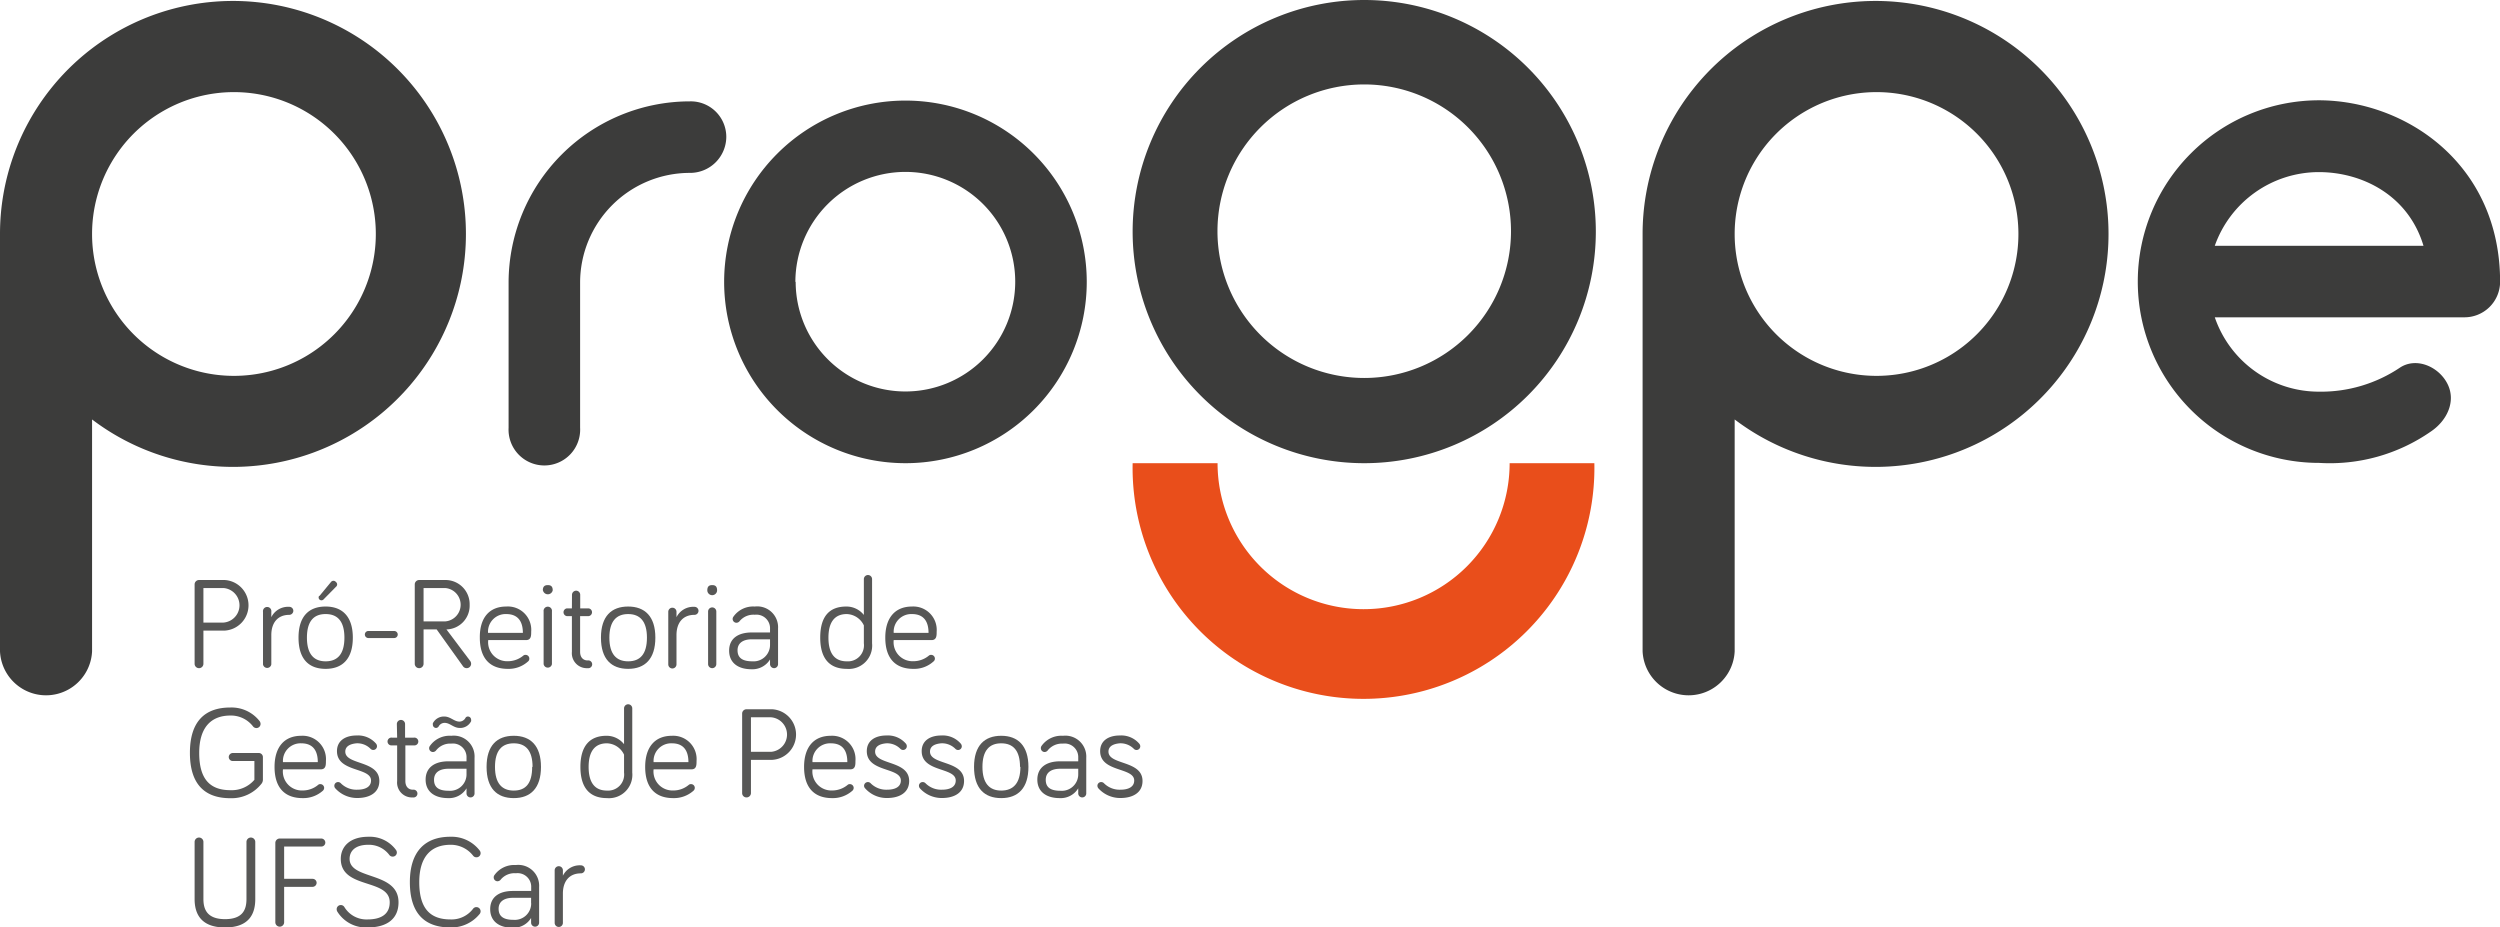 <svg id="Camada_1" data-name="Camada 1" xmlns="http://www.w3.org/2000/svg" viewBox="0 0 255.51 94.79"><defs><style>.cls-1{fill:#575756;}.cls-2{fill:#3c3c3b;}.cls-3{fill:#e94e1b;}</style></defs><title>progpe</title><path class="cls-1" d="M290.5,248.27a.45.45,0,1,1-.9,0v-8.11a.45.45,0,0,1,.45-.45h2.63a2.59,2.59,0,0,1,0,5.17H290.5Zm0-4.21h2.05a1.77,1.77,0,0,0,0-3.53H290.5Z" transform="translate(-269.71 -180.43)"/><path class="cls-1" d="M297.44,243.51a1.91,1.91,0,0,1,1.84-1.06.41.41,0,0,1,.41.41.42.42,0,0,1-.41.41c-1.22,0-1.84.85-1.84,2.06v3a.43.43,0,0,1-.85,0v-5.37a.43.43,0,1,1,.85,0Z" transform="translate(-269.71 -180.43)"/><path class="cls-1" d="M305.77,245.6c0,2.17-1.06,3.19-2.78,3.19s-2.77-1-2.77-3.19,1.07-3.18,2.77-3.18S305.77,243.43,305.77,245.6Zm-.86,0c0-1.67-.7-2.41-1.92-2.41s-1.91.74-1.91,2.41.7,2.42,1.91,2.42S304.91,247.29,304.91,245.6Zm-2.55-4.26,1.18-1.43a.32.32,0,0,1,.5,0,.31.31,0,0,1,0,.5l-1.28,1.3a.29.29,0,0,1-.44-.37Z" transform="translate(-269.71 -180.43)"/><path class="cls-1" d="M310,245.64h-2.64a.36.36,0,1,1,0-.72H310a.36.36,0,1,1,0,.72Z" transform="translate(-269.71 -180.43)"/><path class="cls-1" d="M313,248.27a.45.45,0,1,1-.9,0v-8.11a.45.45,0,0,1,.45-.45h2.64a2.47,2.47,0,0,1,2.52,2.53,2.43,2.43,0,0,1-2.37,2.52l2.43,3.23a.49.49,0,0,1,.09.28.45.45,0,0,1-.45.45.46.46,0,0,1-.39-.21l-2.68-3.75H313Zm0-4.33h2.21a1.71,1.71,0,0,0,0-3.41H313Z" transform="translate(-269.71 -180.43)"/><path class="cls-1" d="M321.45,242.42A2.39,2.39,0,0,1,324,245c0,.39,0,.85-.53.85h-3.86a1.94,1.94,0,0,0,2,2.16,2.47,2.47,0,0,0,1.58-.57.33.33,0,0,1,.24-.08.38.38,0,0,1,.38.38.36.36,0,0,1-.14.3,2.94,2.94,0,0,1-2.06.75c-1.76,0-2.86-1-2.86-3.19C318.73,243.56,319.73,242.42,321.45,242.42Zm0,.77a1.8,1.8,0,0,0-1.86,1.92h3.56C323.15,244.16,322.81,243.19,321.45,243.19Z" transform="translate(-269.71 -180.43)"/><path class="cls-1" d="M325.19,240.76c0-.39.19-.53.51-.53s.5.14.5.53a.51.51,0,0,1-1,0Zm.93,7.54a.43.43,0,0,1-.85,0v-5.37a.43.43,0,1,1,.85,0Z" transform="translate(-269.71 -180.43)"/><path class="cls-1" d="M328.17,241.22a.43.43,0,0,1,.42-.42.42.42,0,0,1,.42.42v1.39h.87a.4.4,0,0,1,0,.79H329v3.65c0,.57.32.88.77.88a.4.4,0,1,1,0,.79,1.53,1.53,0,0,1-1.61-1.67V243.4h-.52a.4.4,0,0,1,0-.79h.52Z" transform="translate(-269.71 -180.43)"/><path class="cls-1" d="M336.69,245.6c0,2.17-1.06,3.19-2.78,3.19s-2.78-1-2.78-3.19,1.07-3.18,2.78-3.18S336.69,243.43,336.69,245.6Zm-.86,0c0-1.67-.71-2.41-1.92-2.41s-1.92.74-1.92,2.41.7,2.42,1.92,2.42S335.83,247.29,335.83,245.6Z" transform="translate(-269.71 -180.43)"/><path class="cls-1" d="M338.85,243.51a1.92,1.92,0,0,1,1.84-1.06.41.41,0,0,1,.41.41.41.41,0,0,1-.41.41c-1.22,0-1.84.85-1.84,2.06v3a.42.42,0,0,1-.84,0v-5.37a.42.42,0,1,1,.84,0Z" transform="translate(-269.71 -180.43)"/><path class="cls-1" d="M342,240.76c0-.39.18-.53.5-.53s.5.14.5.53a.5.5,0,0,1-1,0Zm.92,7.54a.42.42,0,0,1-.84,0v-5.37a.42.42,0,1,1,.84,0Z" transform="translate(-269.71 -180.43)"/><path class="cls-1" d="M345.32,243.89a.43.43,0,0,1-.35.19.39.39,0,0,1-.38-.39.38.38,0,0,1,.07-.22,2.46,2.46,0,0,1,2.19-1.05,2.13,2.13,0,0,1,2.38,2.25v3.64a.41.41,0,0,1-.41.41.42.42,0,0,1-.41-.41v-.48a2.11,2.11,0,0,1-1.89,1c-1.4,0-2.29-.68-2.29-1.9s.89-1.86,2.32-1.86h1.86v-.36a1.39,1.39,0,0,0-1.56-1.45A1.83,1.83,0,0,0,345.32,243.89Zm3.09,2.43v-.55h-1.86c-.86,0-1.46.36-1.46,1.12s.48,1.13,1.51,1.13A1.68,1.68,0,0,0,348.41,246.32Z" transform="translate(-269.71 -180.43)"/><path class="cls-1" d="M358,243.28v-3.66a.42.42,0,1,1,.84,0v6.56a2.39,2.39,0,0,1-2.59,2.61c-1.71,0-2.71-1-2.71-3.19s.95-3.18,2.66-3.18A2.27,2.27,0,0,1,358,243.28Zm0,1.07a2,2,0,0,0-1.75-1.16c-1.2,0-1.87.78-1.87,2.41s.65,2.42,1.87,2.42a1.64,1.64,0,0,0,1.75-1.84Z" transform="translate(-269.71 -180.43)"/><path class="cls-1" d="M362.92,242.42a2.39,2.39,0,0,1,2.52,2.58c0,.39,0,.85-.53.85h-3.86a1.94,1.94,0,0,0,2,2.16,2.48,2.48,0,0,0,1.59-.57.33.33,0,0,1,.24-.08.38.38,0,0,1,.38.38.37.37,0,0,1-.15.3,2.92,2.92,0,0,1-2.06.75c-1.76,0-2.86-1-2.86-3.19C360.19,243.56,361.2,242.42,362.92,242.42Zm0,.77a1.8,1.8,0,0,0-1.87,1.92h3.56C364.61,244.16,364.28,243.19,362.92,243.19Z" transform="translate(-269.71 -180.43)"/><path class="cls-1" d="M295.71,260.13v-1.92H293.5a.41.41,0,0,1-.41-.41.42.42,0,0,1,.41-.41h2.67a.42.42,0,0,1,.41.41v2.32a.66.66,0,0,1-.17.44,3.89,3.89,0,0,1-3.16,1.45c-2.57,0-4.13-1.38-4.13-4.63s1.56-4.64,4.13-4.64a3.64,3.64,0,0,1,3,1.4.49.49,0,0,1,.09.28.42.42,0,0,1-.42.42.44.44,0,0,1-.35-.17,2.85,2.85,0,0,0-2.3-1.11c-2,0-3.2,1.23-3.2,3.82,0,2.75,1.16,3.81,3.2,3.81A3.05,3.05,0,0,0,295.71,260.13Z" transform="translate(-269.71 -180.43)"/><path class="cls-1" d="M300.5,255.63a2.39,2.39,0,0,1,2.52,2.58c0,.39,0,.85-.53.85h-3.86a1.94,1.94,0,0,0,2,2.16,2.45,2.45,0,0,0,1.59-.57.31.31,0,0,1,.23-.08.39.39,0,0,1,.39.38.4.4,0,0,1-.15.31,3,3,0,0,1-2.06.74c-1.76,0-2.86-1-2.86-3.19C297.77,256.77,298.78,255.63,300.5,255.63Zm0,.77a1.8,1.8,0,0,0-1.87,1.92h3.56C302.19,257.37,301.86,256.4,300.5,256.4Z" transform="translate(-269.71 -180.43)"/><path class="cls-1" d="M305,257.25c0,1.39,3.48.87,3.48,3,0,1.2-1,1.74-2.25,1.74a3,3,0,0,1-2.26-1,.37.37,0,0,1-.09-.25.38.38,0,0,1,.38-.38.39.39,0,0,1,.29.13,2.24,2.24,0,0,0,1.68.65c.75,0,1.4-.25,1.4-.94,0-1.37-3.48-.82-3.48-3,0-1.1.9-1.6,2-1.6a2.42,2.42,0,0,1,2,.84.44.44,0,0,1,.09.25.38.38,0,0,1-.38.39.39.39,0,0,1-.28-.12,1.89,1.89,0,0,0-1.44-.56C305.61,256.45,305,256.64,305,257.25Z" transform="translate(-269.71 -180.43)"/><path class="cls-1" d="M310.27,254.43a.42.42,0,0,1,.42-.42.42.42,0,0,1,.42.42v1.39H312a.4.4,0,1,1,0,.79h-.86v3.65c0,.57.32.88.77.88a.4.4,0,1,1,0,.79,1.52,1.52,0,0,1-1.61-1.67v-3.65h-.52a.4.4,0,1,1,0-.79h.52Z" transform="translate(-269.71 -180.43)"/><path class="cls-1" d="M314.3,257.1a.43.43,0,0,1-.35.19.39.39,0,0,1-.38-.39.38.38,0,0,1,.07-.22,2.46,2.46,0,0,1,2.19-1.05,2.13,2.13,0,0,1,2.38,2.25v3.64a.41.41,0,0,1-.41.41.41.41,0,0,1-.41-.41V261a2.08,2.08,0,0,1-1.89,1c-1.4,0-2.29-.68-2.29-1.89s.89-1.87,2.32-1.87h1.86v-.36a1.39,1.39,0,0,0-1.56-1.45A1.83,1.83,0,0,0,314.3,257.1Zm2.37-2.92a.71.71,0,0,0,.61-.37.28.28,0,0,1,.26-.15.33.33,0,0,1,.32.32.53.53,0,0,1,0,.16,1.24,1.24,0,0,1-1.15.69c-.66,0-1-.52-1.56-.52a.69.69,0,0,0-.61.37.34.34,0,0,1-.27.15.33.33,0,0,1-.32-.32.53.53,0,0,1,0-.16,1.27,1.27,0,0,1,1.16-.69C315.75,253.66,316.12,254.18,316.67,254.18Zm.72,5.36V259h-1.86c-.86,0-1.46.36-1.46,1.13s.48,1.12,1.51,1.12A1.68,1.68,0,0,0,317.39,259.54Z" transform="translate(-269.71 -180.43)"/><path class="cls-1" d="M325,258.81c0,2.17-1.06,3.19-2.78,3.19s-2.78-1-2.78-3.19,1.07-3.18,2.78-3.18S325,256.64,325,258.81Zm-.86,0c0-1.67-.7-2.41-1.92-2.41s-1.92.74-1.92,2.41.7,2.42,1.92,2.42S324.1,260.5,324.1,258.81Z" transform="translate(-269.71 -180.43)"/><path class="cls-1" d="M333.49,256.49v-3.66a.42.42,0,1,1,.84,0v6.56a2.39,2.39,0,0,1-2.59,2.61c-1.71,0-2.71-1-2.71-3.19s1-3.18,2.66-3.18A2.27,2.27,0,0,1,333.49,256.49Zm0,1.07a2,2,0,0,0-1.75-1.16c-1.2,0-1.87.78-1.87,2.41s.65,2.42,1.87,2.42a1.64,1.64,0,0,0,1.75-1.84Z" transform="translate(-269.71 -180.43)"/><path class="cls-1" d="M338.38,255.63a2.39,2.39,0,0,1,2.52,2.58c0,.39,0,.85-.52.85h-3.87a1.94,1.94,0,0,0,2,2.16,2.43,2.43,0,0,0,1.59-.57.33.33,0,0,1,.24-.08.38.38,0,0,1,.38.38.4.4,0,0,1-.15.31,3,3,0,0,1-2.06.74c-1.76,0-2.86-1-2.86-3.19C335.65,256.77,336.66,255.63,338.38,255.63Zm0,.77a1.8,1.8,0,0,0-1.87,1.92h3.56C340.07,257.37,339.74,256.4,338.38,256.4Z" transform="translate(-269.71 -180.43)"/><path class="cls-1" d="M346.46,261.48a.45.45,0,0,1-.45.45.44.44,0,0,1-.45-.45v-8.11a.44.44,0,0,1,.45-.45h2.63a2.59,2.59,0,0,1,0,5.17h-2.18Zm0-4.21h2.05a1.77,1.77,0,0,0,0-3.53h-2.05Z" transform="translate(-269.71 -180.43)"/><path class="cls-1" d="M354.62,255.63a2.39,2.39,0,0,1,2.52,2.58c0,.39,0,.85-.53.85h-3.86a1.94,1.94,0,0,0,2,2.16,2.47,2.47,0,0,0,1.59-.57.31.31,0,0,1,.23-.08.39.39,0,0,1,.39.38.4.4,0,0,1-.15.31,3,3,0,0,1-2.06.74c-1.76,0-2.86-1-2.86-3.19C351.89,256.77,352.9,255.63,354.62,255.63Zm0,.77a1.8,1.8,0,0,0-1.87,1.92h3.56C356.31,257.37,356,256.4,354.62,256.4Z" transform="translate(-269.71 -180.43)"/><path class="cls-1" d="M359.15,257.25c0,1.39,3.48.87,3.48,3,0,1.2-1,1.74-2.25,1.74a2.94,2.94,0,0,1-2.26-1,.38.38,0,0,1-.1-.25.39.39,0,0,1,.68-.25,2.24,2.24,0,0,0,1.68.65c.75,0,1.4-.25,1.4-.94,0-1.37-3.48-.82-3.48-3,0-1.1.9-1.6,2-1.6a2.42,2.42,0,0,1,2,.84.44.44,0,0,1,.09.25.38.38,0,0,1-.38.39.39.39,0,0,1-.28-.12,1.91,1.91,0,0,0-1.44-.56C359.73,256.45,359.15,256.64,359.15,257.25Z" transform="translate(-269.71 -180.43)"/><path class="cls-1" d="M364.76,257.25c0,1.39,3.48.87,3.48,3,0,1.2-1,1.74-2.25,1.74a3,3,0,0,1-2.27-1,.43.43,0,0,1-.09-.25.38.38,0,0,1,.39-.38.4.4,0,0,1,.29.13,2.24,2.24,0,0,0,1.68.65c.75,0,1.4-.25,1.4-.94,0-1.37-3.48-.82-3.48-3,0-1.1.9-1.6,2-1.6a2.42,2.42,0,0,1,2,.84.44.44,0,0,1,.1.25.38.38,0,0,1-.66.27,1.92,1.92,0,0,0-1.45-.56C365.34,256.45,364.76,256.64,364.76,257.25Z" transform="translate(-269.71 -180.43)"/><path class="cls-1" d="M374.82,258.81c0,2.17-1.06,3.19-2.78,3.19s-2.78-1-2.78-3.19,1.08-3.18,2.78-3.18S374.82,256.64,374.82,258.81Zm-.86,0c0-1.67-.7-2.41-1.92-2.41s-1.92.74-1.92,2.41.71,2.42,1.92,2.42S374,260.5,374,258.81Z" transform="translate(-269.71 -180.43)"/><path class="cls-1" d="M376.81,257.1a.42.42,0,0,1-.34.19.39.39,0,0,1-.38-.39.38.38,0,0,1,.06-.22,2.48,2.48,0,0,1,2.2-1.05,2.14,2.14,0,0,1,2.38,2.25v3.64a.41.41,0,0,1-.41.41.41.41,0,0,1-.41-.41V261a2.09,2.09,0,0,1-1.89,1c-1.4,0-2.29-.68-2.29-1.89s.89-1.87,2.32-1.87h1.86v-.36a1.39,1.39,0,0,0-1.56-1.45A1.86,1.86,0,0,0,376.81,257.1Zm3.1,2.44V259h-1.86c-.86,0-1.46.36-1.46,1.13s.48,1.12,1.51,1.12A1.68,1.68,0,0,0,379.91,259.54Z" transform="translate(-269.71 -180.43)"/><path class="cls-1" d="M383,257.25c0,1.39,3.48.87,3.48,3,0,1.2-1,1.74-2.25,1.74a3,3,0,0,1-2.27-1,.43.43,0,0,1-.09-.25.38.38,0,0,1,.39-.38.4.4,0,0,1,.29.13,2.24,2.24,0,0,0,1.68.65c.75,0,1.4-.25,1.4-.94,0-1.37-3.48-.82-3.48-3,0-1.1.9-1.6,2-1.6a2.42,2.42,0,0,1,2,.84.44.44,0,0,1,.1.25.38.38,0,0,1-.66.27,1.92,1.92,0,0,0-1.45-.56C383.6,256.45,383,256.64,383,257.25Z" transform="translate(-269.71 -180.43)"/><path class="cls-1" d="M289.6,272.32v-5.84a.45.45,0,1,1,.9,0v5.84c0,1.05.38,2.05,2.21,2.05s2.19-1,2.19-2.05v-5.84a.45.45,0,1,1,.9,0v5.84c0,1.46-.59,2.9-3.09,2.9S289.6,273.78,289.6,272.32Z" transform="translate(-269.71 -180.43)"/><path class="cls-1" d="M298.75,274.69a.45.45,0,0,1-.9,0v-8.11a.45.45,0,0,1,.45-.45h4.25a.42.42,0,0,1,.41.41.41.41,0,0,1-.41.41h-3.8v3.3h2.91a.41.41,0,0,1,.41.41.42.42,0,0,1-.41.41h-2.91Z" transform="translate(-269.71 -180.43)"/><path class="cls-1" d="M307.36,266.77c-1.39,0-1.92.68-1.92,1.44,0,2.19,5,1.26,5,4.44,0,1.66-1.14,2.57-3.17,2.57a3.44,3.44,0,0,1-3.09-1.63.46.46,0,0,1-.06-.23.42.42,0,0,1,.42-.43.42.42,0,0,1,.37.21,2.64,2.64,0,0,0,2.36,1.26c1.45,0,2.27-.58,2.27-1.75,0-2.47-5-1.31-5-4.44,0-1.22.89-2.26,2.82-2.26a3.32,3.32,0,0,1,2.83,1.36.46.46,0,0,1,.08.25.42.42,0,0,1-.43.42.43.43,0,0,1-.34-.17A2.61,2.61,0,0,0,307.36,266.77Z" transform="translate(-269.71 -180.43)"/><path class="cls-1" d="M311.6,270.59c0-3.14,1.56-4.64,4.13-4.64a3.62,3.62,0,0,1,3,1.4.44.44,0,0,1,.1.28.42.42,0,0,1-.43.42.42.42,0,0,1-.34-.17,2.88,2.88,0,0,0-2.3-1.11c-2,0-3.2,1.23-3.2,3.82,0,2.75,1.16,3.81,3.2,3.81a2.76,2.76,0,0,0,2.3-1.09.42.42,0,0,1,.34-.17.43.43,0,0,1,.43.43.44.44,0,0,1-.08.25,3.72,3.72,0,0,1-3,1.4C313.16,275.22,311.6,273.84,311.6,270.59Z" transform="translate(-269.71 -180.43)"/><path class="cls-1" d="M320.9,270.31a.44.44,0,0,1-.35.19.39.39,0,0,1-.38-.39.38.38,0,0,1,.06-.22,2.48,2.48,0,0,1,2.2-1.05,2.13,2.13,0,0,1,2.38,2.25v3.64a.41.41,0,0,1-.41.41.41.41,0,0,1-.41-.41v-.48a2.09,2.09,0,0,1-1.89,1c-1.4,0-2.29-.68-2.29-1.9s.89-1.86,2.32-1.86H324v-.36a1.39,1.39,0,0,0-1.56-1.45A1.83,1.83,0,0,0,320.9,270.31Zm3.09,2.44v-.56h-1.86c-.86,0-1.46.36-1.46,1.12s.48,1.13,1.51,1.13A1.68,1.68,0,0,0,324,272.75Z" transform="translate(-269.71 -180.43)"/><path class="cls-1" d="M327.24,269.93a1.92,1.92,0,0,1,1.84-1.06.41.41,0,1,1,0,.82c-1.22,0-1.84.85-1.84,2.06v3a.42.42,0,1,1-.84,0v-5.37a.42.42,0,1,1,.84,0Z" transform="translate(-269.71 -180.43)"/><path class="cls-2" d="M409.14,180.43a23.67,23.67,0,1,0,23.67,23.67A23.67,23.67,0,0,0,409.14,180.43Zm0,38.63a15,15,0,1,1,15-15A15,15,0,0,1,409.14,219.06Z" transform="translate(-269.71 -180.43)"/><path class="cls-3" d="M409.06,242.69a14.92,14.92,0,0,1-14.91-14.92h-8.68a23.6,23.6,0,1,0,47.19,0H424A14.92,14.92,0,0,1,409.06,242.69Z" transform="translate(-269.71 -180.43)"/><path class="cls-2" d="M279.12,223.3V247a4.71,4.71,0,0,1-9.41,0V204.3a23.81,23.81,0,1,1,9.41,19Zm0-19v.09a14.5,14.5,0,1,0,0-.09Z" transform="translate(-269.71 -180.43)"/><path class="cls-2" d="M343.94,194.4a3.7,3.7,0,0,1-3.69,3.7A11.22,11.22,0,0,0,329,209.32v14.83a3.66,3.66,0,1,1-7.31,0V209.32a18.54,18.54,0,0,1,18.53-18.53A3.63,3.63,0,0,1,343.94,194.4Z" transform="translate(-269.71 -180.43)"/><path class="cls-2" d="M343.72,209.24a18.53,18.53,0,1,1,18.53,18.53A18.54,18.54,0,0,1,343.72,209.24Zm7.31,0A11.22,11.22,0,1,0,362.25,198,11.26,11.26,0,0,0,351,209.24Z" transform="translate(-269.71 -180.43)"/><path class="cls-2" d="M447,223.3V247a4.71,4.71,0,0,1-9.41,0V204.3a23.81,23.81,0,1,1,9.41,19Zm0-19v.09a14.5,14.5,0,1,0,0-.09Z" transform="translate(-269.71 -180.43)"/><path class="cls-2" d="M525.23,209.24a3.64,3.64,0,0,1-3.69,3.62H496.07a11.24,11.24,0,0,0,10.63,7.6A14.47,14.47,0,0,0,515,218c1.69-1.11,4-.08,4.87,1.7s-.08,3.76-1.77,4.87a18.07,18.07,0,0,1-11.37,3.17,18.53,18.53,0,1,1,0-37.06C515.63,190.71,525.23,197.21,525.23,209.24Zm-29.16-3.69H517.4c-1.55-5.17-6.27-7.53-10.7-7.53A11.29,11.29,0,0,0,496.07,205.55Z" transform="translate(-269.71 -180.43)"/></svg>